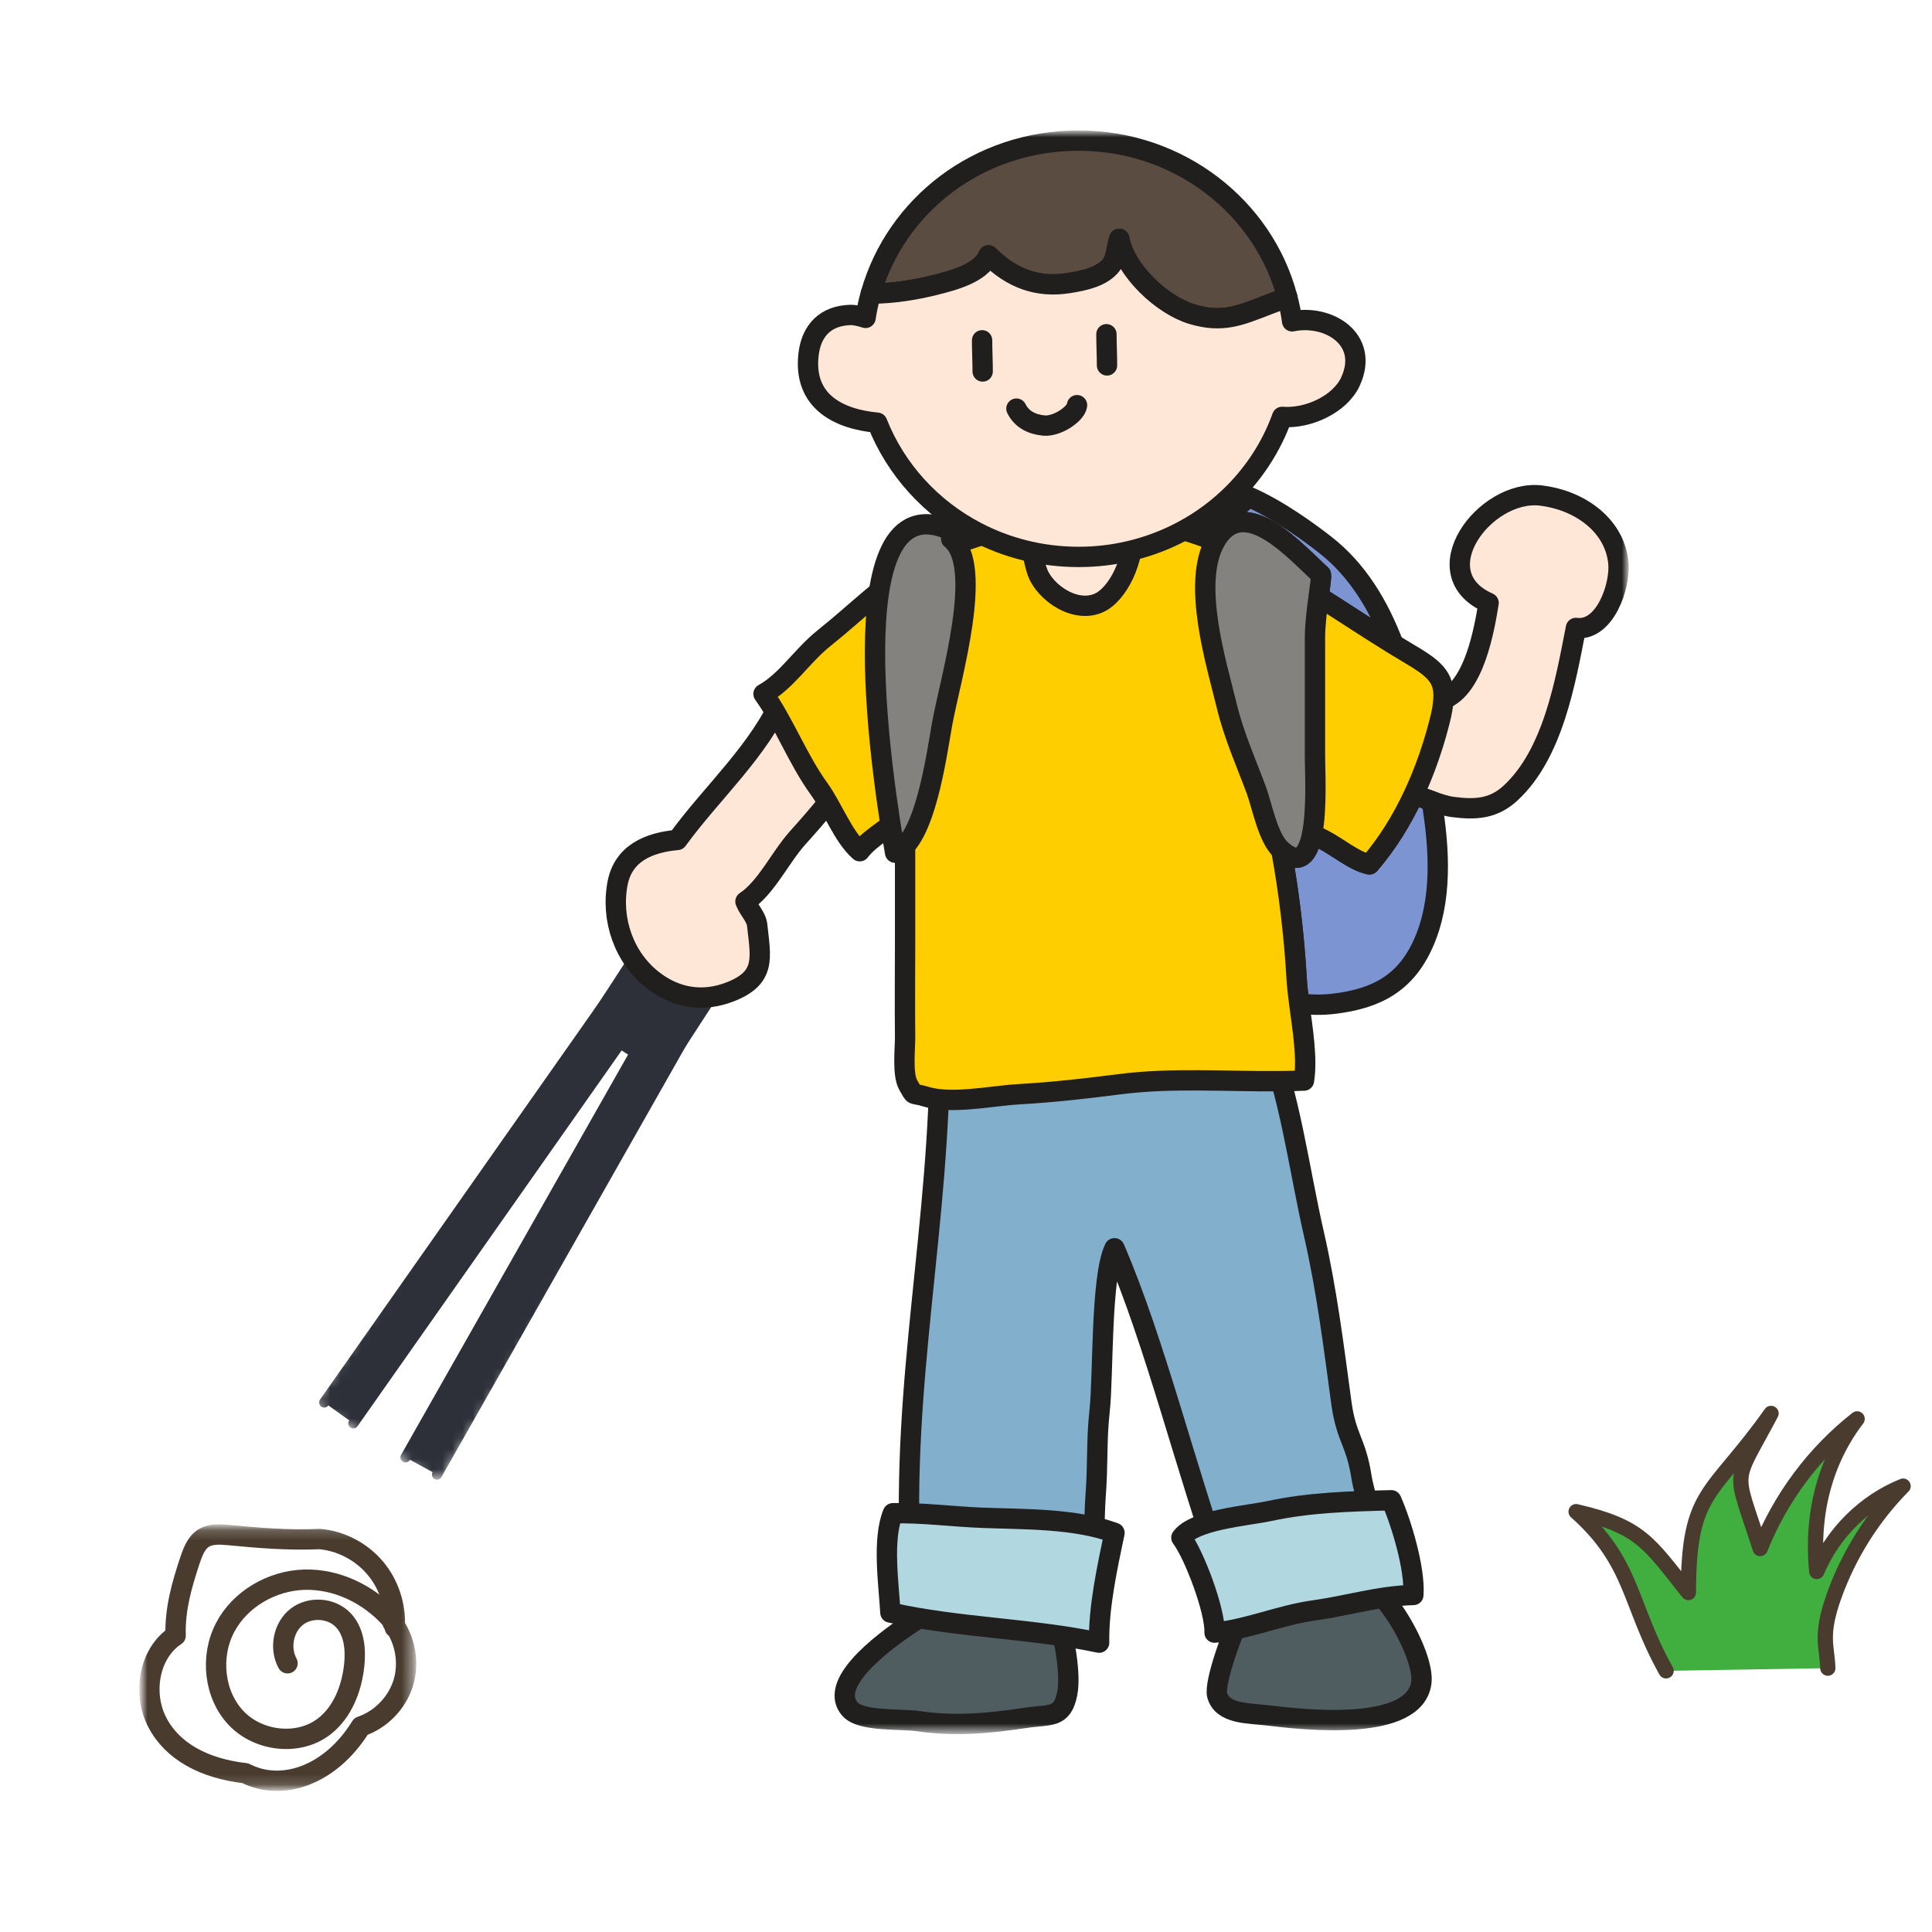 <svg width="190" height="190" viewBox="0 0 190 190" fill="none" xmlns="http://www.w3.org/2000/svg">
<g clip-path="url(#clip0_237_9205)">
<path d="M163.849 164.316C160.175 157.745 160.669 153.712 155 148.661C161.393 150.14 162.142 151.734 166.041 156.619C166.069 146.434 168.306 147.277 174.172 139C170.321 146.276 170.487 144.134 173.103 152.294C175.097 147.291 178.423 142.841 182.637 139.539C179.584 143.525 178.089 148.701 178.669 154.546C180.254 150.76 183.382 147.664 187.158 146.151C184.167 149.177 181.838 152.874 180.39 156.895C178.963 160.875 179.673 161.808 179.755 164.053" fill="#41AF3F"/>
<path d="M163.849 164.316C160.175 157.745 160.669 153.712 155 148.661C161.393 150.14 162.142 151.734 166.041 156.619C166.069 146.434 168.306 147.277 174.172 139C170.321 146.276 170.487 144.134 173.103 152.294C175.097 147.291 178.423 142.841 182.637 139.539C179.584 143.525 178.089 148.701 178.669 154.546C180.254 150.76 183.382 147.664 187.158 146.151C184.167 149.177 181.838 152.874 180.39 156.895C178.963 160.875 179.673 161.808 179.755 164.053" stroke="#493C2F" stroke-width="1.5" stroke-linecap="round" stroke-linejoin="round"/>
<g filter="url(#filter0_d_237_9205)">
<path fill-rule="evenodd" clip-rule="evenodd" d="M85.928 30.021C88.38 21.354 96.48 14.974 106.363 14.974C116.247 14.974 124.545 21.52 126.882 30.369C127.088 31.148 127.253 31.935 127.36 32.747C130.927 32.01 135.014 34.512 133.091 38.68C132.05 40.917 128.921 42.351 126.378 42.144C125.288 45.185 123.471 47.903 121.143 50.098C119.828 51.34 118.339 52.42 116.723 53.297C117.088 53.402 117.452 53.515 117.816 53.636C119.764 52.692 121.548 51.457 123.092 49.999C126.081 51.308 129.144 53.578 130.548 54.672C133.784 57.175 135.873 60.688 137.318 64.499C137.772 64.781 138.218 65.046 138.664 65.311C141.248 66.836 142.388 67.673 142.239 69.918C145.269 68.817 146.268 63 146.681 60.439C140.109 57.539 146.302 49.253 151.801 49.874C155.425 50.289 159.017 52.626 159.438 56.437C159.686 58.716 158.133 63.281 155.268 62.9C155.22 63.149 155.171 63.401 155.121 63.657C154.116 68.839 152.833 75.454 148.836 79.141C147.168 80.682 145.41 80.806 143.123 80.5C142.495 80.417 141.793 80.185 141.083 79.928C140.871 79.853 140.658 79.775 140.444 79.697L140.445 79.697L140.446 79.697C140.659 79.775 140.872 79.853 141.083 79.928C141.884 84.742 142.124 89.739 140.274 93.898C138.532 97.818 135.692 99.334 131.555 99.848C130.234 100.014 129.111 99.972 128.054 99.806C128.094 100.112 128.137 100.422 128.18 100.735C128.495 103.04 128.83 105.487 128.525 107.413C127.773 107.446 127.03 107.463 126.279 107.471H126.275C127.098 110.454 127.704 113.577 128.299 116.643C128.687 118.644 129.071 120.622 129.507 122.519C130.633 127.446 131.3 132.407 131.968 137.372C132.045 137.942 132.121 138.512 132.199 139.082C132.448 140.898 132.813 141.838 133.186 142.798C133.542 143.716 133.906 144.652 134.181 146.391C134.288 147.072 134.494 147.839 134.706 148.626L134.74 148.754C135.525 148.728 136.315 148.707 137.112 148.686C138.086 150.882 139.465 155.414 139.283 157.999C138.265 158.027 137.28 158.132 136.312 158.278C138.415 160.704 140.305 164.741 140.068 166.609C139.44 171.497 128.549 170.279 125.082 169.857C124.762 169.817 124.423 169.788 124.078 169.758C122.328 169.607 120.415 169.442 119.987 167.843C119.727 166.858 120.925 163.314 121.694 161.395C121.043 161.53 120.389 161.638 119.731 161.703C119.814 159.508 117.683 153.948 116.47 152.365C116.92 151.753 117.822 151.309 118.904 150.969C118.06 148.378 117.218 145.62 116.363 142.818C114.348 136.215 112.259 129.372 109.889 123.902V123.911C108.957 125.803 108.794 130.984 108.663 135.158C108.602 137.089 108.548 138.804 108.428 139.878C108.244 141.568 108.218 142.923 108.191 144.359C108.168 145.571 108.144 146.839 108.023 148.412C107.988 148.858 107.969 149.44 107.947 150.086C107.934 150.474 107.92 150.885 107.902 151.304C108.589 151.464 109.254 151.658 109.889 151.893L109.797 152.332C109.113 155.586 108.315 159.384 108.378 162.689C107.201 162.44 106.011 162.234 104.813 162.054C105.237 163.993 105.515 166.284 105.249 167.661C104.855 169.705 104.007 169.787 102.364 169.945C101.976 169.983 101.544 170.024 101.063 170.097C97.463 170.636 94.143 170.942 90.552 170.404C90.106 170.337 89.478 170.313 88.778 170.286C86.963 170.217 84.673 170.13 83.88 169.227C81.453 166.476 88.223 161.894 90.023 160.692C90.24 160.548 90.455 160.411 90.67 160.279C89.724 160.12 88.784 159.94 87.852 159.731C87.821 159.209 87.774 158.634 87.725 158.027C87.507 155.346 87.238 152.043 88.099 149.962C88.614 149.948 89.142 149.951 89.679 149.966C89.636 141.917 90.403 134.438 91.177 126.883L91.177 126.882C91.766 121.141 92.359 115.357 92.605 109.244C92.16 109.194 91.74 109.111 91.353 108.996C90.895 108.854 90.622 108.809 90.443 108.779C90.308 108.757 90.227 108.744 90.16 108.705C90.058 108.645 89.99 108.526 89.819 108.224L89.819 108.223L89.817 108.221C89.761 108.122 89.694 108.003 89.61 107.86C89.146 107.055 89.216 105.38 89.269 104.099C89.285 103.692 89.3 103.325 89.296 103.038C89.275 100.967 89.282 98.899 89.289 96.831C89.293 95.796 89.296 94.76 89.296 93.724V84.326C88.994 84.644 88.667 84.876 88.314 84.999C88.209 84.391 88.052 83.462 87.871 82.296C87.643 82.469 87.409 82.639 87.173 82.81L87.171 82.811L87.169 82.813L87.168 82.813C86.295 83.447 85.411 84.088 84.838 84.858C83.82 83.965 83.048 82.546 82.289 81.155C82.092 80.793 81.896 80.433 81.697 80.084C80.732 81.303 79.685 82.477 78.691 83.588C78.057 84.299 77.471 85.157 76.879 86.024C75.885 87.478 74.875 88.956 73.597 89.804C73.721 90.133 73.92 90.439 74.119 90.745C74.385 91.153 74.649 91.56 74.734 92.018L74.878 92.112L74.767 92.282C74.789 92.477 74.811 92.666 74.833 92.852C75.16 95.655 75.364 97.404 72.117 98.678C71.505 98.919 70.895 99.083 70.29 99.172L67.317 103.747L43.265 146.159L40.165 144.469L62.721 104.696L61.29 103.767L35.036 141.12L32.171 139.068L59.664 99.939L62.561 95.482C61.092 93.339 60.516 90.599 61.029 87.974C61.603 85.074 64.067 84.003 66.901 83.749C68.076 82.133 69.379 80.609 70.681 79.086C72.83 76.573 74.973 74.066 76.522 71.172C76.16 70.555 75.782 69.956 75.376 69.388C76.688 68.667 77.746 67.522 78.832 66.344C79.618 65.492 80.42 64.624 81.345 63.886C82.393 63.05 83.376 62.2 84.35 61.356C85.139 60.673 85.923 59.995 86.731 59.333C87.494 54.412 89.489 51.346 93.78 53.305C93.827 53.476 93.823 53.623 93.819 53.775C93.815 53.888 93.812 54.003 93.829 54.134V54.142C94.012 54.286 94.173 54.456 94.316 54.65C95.149 54.317 96.012 54.023 96.898 53.763C96.713 53.674 96.53 53.582 96.348 53.487C91.881 51.167 88.38 47.339 86.555 42.715C82.708 42.359 79.273 40.594 79.801 36.004C80.074 33.659 81.461 32.167 83.987 32.117C84.301 32.117 84.838 32.217 85.408 32.407C85.531 31.596 85.705 30.8 85.928 30.021ZM38.978 157.14C38.714 155.732 38.095 154.393 37.174 153.307C35.814 151.706 33.823 150.657 31.734 150.473C28.537 150.615 25.621 150.345 22.719 150.076C21.906 150.005 21.022 149.948 20.321 150.374C19.592 150.827 19.256 151.72 18.975 152.542C18.19 154.923 17.475 157.332 17.559 159.968C14.909 161.711 14.279 165.694 15.765 168.514C17.237 171.349 20.349 173.035 24.415 173.503C27.934 175.317 32.743 173.815 35.786 168.897C37.734 168.245 39.333 166.601 39.95 164.617C40.509 162.777 40.2 160.692 39.156 159.077C39.209 159.045 39.258 159.007 39.306 158.964C39.714 158.592 39.743 157.959 39.371 157.551C39.243 157.411 39.112 157.274 38.978 157.14Z" fill="white"/>
<path d="M85.928 30.021L91.696 31.672C91.698 31.666 91.7 31.66 91.701 31.655L85.928 30.021ZM126.882 30.369L121.08 31.901L121.082 31.906L126.882 30.369ZM127.36 32.747L121.412 33.533C121.631 35.186 122.526 36.673 123.885 37.638C125.244 38.604 126.943 38.96 128.575 38.623L127.36 32.747ZM133.091 38.68L138.531 41.21C138.534 41.205 138.536 41.2 138.538 41.195L133.091 38.68ZM126.378 42.144L126.865 36.163C124.161 35.943 121.645 37.565 120.73 40.119L126.378 42.144ZM121.143 50.098L117.027 45.733L117.023 45.736L121.143 50.098ZM116.723 53.297L113.863 48.022C111.722 49.183 110.496 51.522 110.758 53.943C111.02 56.364 112.719 58.386 115.059 59.061L116.723 53.297ZM117.816 53.636L115.92 59.329C117.405 59.824 119.024 59.718 120.433 59.035L117.816 53.636ZM123.092 49.999L125.499 44.503C123.293 43.537 120.723 43.983 118.972 45.637L123.092 49.999ZM130.548 54.672L126.86 59.405C126.866 59.41 126.872 59.414 126.878 59.419L130.548 54.672ZM137.318 64.499L131.708 66.626C132.175 67.859 133.035 68.903 134.155 69.598L137.318 64.499ZM138.664 65.311L135.597 70.469C135.603 70.472 135.609 70.476 135.615 70.479L138.664 65.311ZM142.239 69.918L136.252 69.522C136.118 71.545 137.015 73.499 138.637 74.717C140.258 75.934 142.384 76.25 144.29 75.557L142.239 69.918ZM146.681 60.439L152.605 61.394C153.039 58.7 151.6 56.052 149.104 54.95L146.681 60.439ZM151.801 49.874L152.482 43.913L152.474 43.913L151.801 49.874ZM159.438 56.437L165.403 55.789L165.402 55.778L159.438 56.437ZM155.268 62.9L156.06 56.953C152.915 56.534 149.989 58.636 149.38 61.749L155.268 62.9ZM148.836 79.141L144.768 74.731L144.764 74.734L148.836 79.141ZM143.123 80.5L143.92 74.553L143.908 74.552L143.123 80.5ZM141.083 79.928L143.124 74.286C143.11 74.281 143.096 74.276 143.082 74.271L141.083 79.928ZM140.444 79.697L142.511 74.064C139.491 72.956 136.134 74.427 134.902 77.398C133.67 80.369 135 83.784 137.918 85.139L140.444 79.697ZM140.445 79.697L137.918 85.139C138.08 85.214 138.244 85.282 138.412 85.342L140.445 79.697ZM140.446 79.697L142.512 74.064C142.501 74.06 142.489 74.056 142.478 74.052L140.446 79.697ZM140.274 93.898L134.792 91.461L134.791 91.461L140.274 93.898ZM131.555 99.848L130.815 93.894L130.808 93.894L131.555 99.848ZM128.054 99.806L128.983 93.879C127.114 93.586 125.217 94.191 123.863 95.513C122.509 96.835 121.858 98.717 122.106 100.593L128.054 99.806ZM128.525 107.413L128.789 113.407C131.638 113.282 134.004 111.169 134.451 108.352L128.525 107.413ZM126.275 107.471L126.209 101.471C124.348 101.492 122.601 102.375 121.481 103.863C120.361 105.35 119.995 107.273 120.491 109.068L126.275 107.471ZM128.299 116.643L122.409 117.786C122.419 117.839 122.43 117.892 122.442 117.944L128.299 116.643ZM128.299 116.643L134.191 115.51C134.18 115.453 134.169 115.397 134.156 115.341L128.299 116.643ZM128.299 116.643L134.239 115.795C134.225 115.7 134.209 115.605 134.191 115.51L128.299 116.643ZM128.299 116.643L122.359 117.492C122.374 117.591 122.39 117.688 122.409 117.786L128.299 116.643ZM129.507 122.519L135.356 121.182L135.355 121.174L129.507 122.519ZM132.199 139.082L126.253 139.889L126.254 139.897L132.199 139.082ZM134.706 148.626L140.624 147.639C140.592 147.447 140.551 147.256 140.5 147.068L134.706 148.626ZM134.706 148.626L128.787 149.612C128.819 149.804 128.861 149.995 128.911 150.183L134.706 148.626ZM134.74 148.754L128.946 150.311C129.67 153.004 132.153 154.844 134.94 154.751L134.74 148.754ZM137.112 148.686L142.596 146.252C141.611 144.032 139.383 142.624 136.955 142.688L137.112 148.686ZM139.283 157.999L139.444 163.997C142.531 163.915 145.052 161.501 145.268 158.42L139.283 157.999ZM136.312 158.278L135.417 152.345C133.254 152.671 131.44 154.148 130.683 156.2C129.925 158.253 130.345 160.554 131.778 162.207L136.312 158.278ZM140.068 166.609L146.019 167.373L146.02 167.364L140.068 166.609ZM125.082 169.857L124.344 175.811L124.356 175.813L125.082 169.857ZM119.987 167.843L114.186 169.377C114.188 169.382 114.189 169.388 114.191 169.394L119.987 167.843ZM121.694 161.395L127.263 163.626C128.086 161.574 127.712 159.235 126.292 157.541C124.872 155.846 122.636 155.07 120.471 155.521L121.694 161.395ZM119.731 161.703L113.735 161.478C113.67 163.21 114.357 164.885 115.619 166.073C116.881 167.26 118.595 167.844 120.32 167.674L119.731 161.703ZM116.47 152.365L111.637 148.809C110.054 150.96 110.084 153.898 111.709 156.016L116.47 152.365ZM118.904 150.969L120.7 156.694C122.229 156.215 123.503 155.143 124.238 153.718C124.972 152.294 125.106 150.634 124.609 149.11L118.904 150.969ZM116.363 142.818L110.616 144.543C110.619 144.552 110.622 144.561 110.625 144.57L116.363 142.818ZM116.363 142.818L122.11 141.094C122.107 141.085 122.105 141.076 122.102 141.067L116.363 142.818ZM109.889 123.902L115.394 121.517C114.264 118.907 111.456 117.45 108.671 118.027C105.886 118.605 103.889 121.058 103.889 123.902H109.889ZM109.889 123.911L115.272 126.561C115.678 125.736 115.889 124.829 115.889 123.911H109.889ZM108.428 139.878L102.465 139.211C102.464 139.217 102.463 139.224 102.463 139.23L108.428 139.878ZM108.191 144.359L102.192 144.245C102.191 144.283 102.191 144.321 102.191 144.359H108.191ZM108.191 144.359L114.19 144.473C114.191 144.435 114.191 144.397 114.191 144.359H108.191ZM108.023 148.412L114.005 148.877V148.872L108.023 148.412ZM107.902 151.304L101.908 151.042C101.782 153.926 103.728 156.492 106.54 157.147L107.902 151.304ZM109.889 151.893L115.761 153.126C116.372 150.216 114.76 147.298 111.972 146.266L109.889 151.893ZM109.797 152.332L103.925 151.099C103.908 151.181 103.892 151.263 103.878 151.346L109.797 152.332ZM109.797 152.332L115.668 153.566C115.686 153.484 115.701 153.401 115.715 153.319L109.797 152.332ZM108.378 162.689L107.136 168.559C108.926 168.938 110.79 168.48 112.2 167.314C113.611 166.149 114.412 164.404 114.377 162.575L108.378 162.689ZM104.813 162.054L105.701 156.12C103.75 155.828 101.779 156.514 100.431 157.956C99.083 159.397 98.53 161.409 98.951 163.336L104.813 162.054ZM105.249 167.661L99.358 166.523L99.357 166.525L105.249 167.661ZM102.365 169.945V175.945C102.557 175.945 102.749 175.936 102.94 175.918L102.365 169.945ZM102.365 169.945L102.364 163.945C102.172 163.945 101.98 163.954 101.789 163.973L102.365 169.945ZM101.063 170.097L101.95 176.031L101.96 176.03L101.063 170.097ZM83.88 169.227L88.39 165.269C88.386 165.265 88.383 165.261 88.379 165.257L83.88 169.227ZM90.023 160.692L86.702 155.695L86.692 155.702L90.023 160.692ZM90.67 160.279L93.805 165.395C95.938 164.088 97.036 161.594 96.56 159.138C96.085 156.682 94.135 154.779 91.668 154.363L90.67 160.279ZM87.852 159.731L81.862 160.081C82.018 162.756 83.929 165.003 86.543 165.587L87.852 159.731ZM87.725 158.027L93.705 157.54C93.698 157.454 93.689 157.369 93.679 157.283L87.725 158.027ZM87.725 158.027H81.725C81.725 158.276 81.74 158.524 81.771 158.771L87.725 158.027ZM87.725 158.027H93.725C93.725 157.864 93.718 157.702 93.705 157.54L87.725 158.027ZM88.099 149.962L87.938 143.964C85.571 144.028 83.462 145.478 82.556 147.666L88.099 149.962ZM89.679 149.966L89.514 155.964C91.138 156.008 92.712 155.392 93.874 154.255C95.036 153.119 95.687 151.56 95.679 149.934L89.679 149.966ZM91.177 126.883L85.294 125.707C85.257 125.893 85.228 126.082 85.209 126.271L91.177 126.883ZM91.177 126.883L97.061 128.06C97.101 127.859 97.131 127.656 97.15 127.452L91.177 126.883ZM91.177 126.883L97.15 127.452C97.168 127.262 97.177 127.073 97.177 126.883H91.177ZM91.177 126.882L85.209 126.27C85.188 126.473 85.177 126.678 85.177 126.882H91.177ZM92.605 109.244L98.6 109.485C98.727 106.34 96.4 103.631 93.272 103.281L92.605 109.244ZM91.353 108.996L89.582 114.729C89.6 114.734 89.617 114.739 89.634 114.744L91.353 108.996ZM89.819 108.224L84.584 111.156C84.59 111.166 84.595 111.176 84.601 111.185L89.819 108.224ZM89.819 108.223L95.054 105.292C95.047 105.28 95.041 105.269 95.034 105.257L89.819 108.223ZM89.817 108.221L84.599 111.182L84.602 111.187L89.817 108.221ZM89.61 107.86L84.411 110.856C84.418 110.867 84.424 110.877 84.43 110.888L89.61 107.86ZM89.297 103.038L83.297 103.102C83.297 103.108 83.297 103.115 83.297 103.121L89.297 103.038ZM89.297 84.326H95.297C95.297 81.873 93.803 79.666 91.525 78.755C89.247 77.844 86.644 78.412 84.952 80.189L89.297 84.326ZM88.314 84.999L82.401 86.017C82.7 87.755 83.749 89.273 85.268 90.168C86.787 91.064 88.623 91.245 90.288 90.665L88.314 84.999ZM87.871 82.296L93.8 81.375C93.476 79.289 92.079 77.526 90.121 76.734C88.164 75.942 85.935 76.238 84.251 77.512L87.871 82.296ZM87.174 82.81L83.649 77.954L83.648 77.955L87.174 82.81ZM87.172 82.811L90.679 87.679C90.685 87.675 90.691 87.67 90.697 87.666L87.172 82.811ZM87.169 82.813L90.657 87.695C90.663 87.69 90.67 87.686 90.677 87.681L87.169 82.813ZM87.169 82.813L83.682 77.93C83.644 77.957 83.606 77.985 83.569 78.013L87.169 82.813ZM87.168 82.814L90.692 87.67C90.718 87.651 90.743 87.632 90.768 87.614L87.168 82.814ZM84.838 84.858L80.879 89.367C82.138 90.472 83.801 91.001 85.467 90.825C87.133 90.65 88.65 89.785 89.65 88.442L84.838 84.858ZM81.697 80.084L86.906 77.106C85.917 75.377 84.134 74.251 82.147 74.101C80.16 73.951 78.229 74.798 76.992 76.36L81.697 80.084ZM78.692 83.588L74.221 79.586C74.218 79.589 74.214 79.593 74.211 79.597L78.692 83.588ZM73.597 89.804L70.279 84.805C67.948 86.352 66.996 89.304 67.983 91.922L73.597 89.804ZM74.734 92.018L68.834 93.107C69.132 94.727 70.084 96.152 71.465 97.049L74.734 92.018ZM74.878 92.112L79.909 95.381C81.715 92.603 80.926 88.887 78.147 87.081L74.878 92.112ZM74.767 92.282L69.737 89.013C68.98 90.177 68.651 91.567 68.805 92.947L74.767 92.282ZM72.117 98.678L69.926 93.092L69.919 93.095L72.117 98.678ZM70.29 99.172L69.417 93.236C67.712 93.487 66.198 94.458 65.259 95.903L70.29 99.172ZM67.317 103.747L62.286 100.478C62.22 100.579 62.157 100.682 62.098 100.787L67.317 103.747ZM43.265 146.159L40.393 151.427C43.268 152.994 46.869 151.967 48.484 149.119L43.265 146.159ZM40.165 144.469L34.946 141.509C34.152 142.909 33.954 144.568 34.395 146.116C34.837 147.663 35.881 148.968 37.294 149.738L40.165 144.469ZM62.721 104.696L67.94 107.656C69.505 104.896 68.651 101.394 65.99 99.665L62.721 104.696ZM61.29 103.767L64.56 98.736C61.852 96.976 58.238 97.675 56.382 100.316L61.29 103.767ZM35.036 141.12L31.542 145.998C32.844 146.93 34.463 147.303 36.041 147.035C37.619 146.767 39.025 145.88 39.945 144.57L35.036 141.12ZM32.171 139.068L27.261 135.618C25.368 138.312 26 142.028 28.677 143.945L32.171 139.068ZM59.664 99.939L64.574 103.388C64.615 103.329 64.656 103.269 64.696 103.208L59.664 99.939ZM62.561 95.482L67.592 98.751C68.913 96.718 68.881 94.091 67.511 92.091L62.561 95.482ZM61.029 87.974L55.143 86.808C55.142 86.813 55.141 86.818 55.14 86.823L61.029 87.974ZM66.901 83.749L67.437 89.725C69.161 89.57 70.734 88.678 71.752 87.279L66.901 83.749ZM70.681 79.086L75.242 82.985C75.325 82.888 75.404 82.788 75.481 82.686L70.681 79.086ZM70.681 79.086L66.121 75.187C66.038 75.284 65.958 75.384 65.881 75.486L70.681 79.086ZM76.522 71.172L81.812 74.004C82.798 72.162 82.755 69.939 81.698 68.137L76.522 71.172ZM75.376 69.388L72.487 64.13C70.983 64.956 69.905 66.385 69.525 68.058C69.145 69.731 69.499 71.486 70.497 72.881L75.376 69.388ZM78.832 66.344L83.242 70.413C83.455 70.182 83.65 69.934 83.825 69.672L78.832 66.344ZM78.832 66.344L74.423 62.275C74.21 62.506 74.015 62.754 73.84 63.016L78.832 66.344ZM81.345 63.886L85.084 68.579L85.089 68.575L81.345 63.886ZM84.35 61.356L88.276 65.894C88.385 65.799 88.491 65.701 88.593 65.599L84.35 61.356ZM84.35 61.356L81.022 56.364C80.693 56.583 80.387 56.834 80.108 57.114L84.35 61.356ZM84.35 61.356L87.679 66.349C87.887 66.21 88.087 66.058 88.276 65.894L84.35 61.356ZM86.731 59.333L90.533 63.975C91.677 63.038 92.434 61.713 92.66 60.252L86.731 59.333ZM93.78 53.305L99.563 51.704C99.09 49.995 97.885 48.583 96.272 47.847L93.78 53.305ZM93.83 54.134H99.83C99.83 53.866 99.812 53.598 99.776 53.333L93.83 54.134ZM93.83 54.142H87.83C87.83 55.978 88.671 57.714 90.112 58.852L93.83 54.142ZM94.316 54.65L89.486 58.208C91.105 60.406 94.004 61.234 96.54 60.223L94.316 54.65ZM96.898 53.763L98.583 59.522C100.965 58.825 102.672 56.734 102.878 54.26C103.083 51.787 101.745 49.443 99.511 48.362L96.898 53.763ZM96.348 53.487L99.115 48.164L99.114 48.163L96.348 53.487ZM86.555 42.715L92.136 40.513C91.306 38.408 89.362 36.95 87.109 36.741L86.555 42.715ZM79.801 36.004L73.841 35.311L73.841 35.318L79.801 36.004ZM83.987 32.117V26.117C83.948 26.117 83.909 26.118 83.87 26.119L83.987 32.117ZM85.408 32.407L83.504 38.098C85.183 38.659 87.024 38.451 88.535 37.528C90.046 36.605 91.072 35.062 91.339 33.312L85.408 32.407ZM38.978 157.14L33.081 158.246C33.303 159.431 33.878 160.522 34.73 161.376L38.978 157.14ZM31.734 150.473L32.261 144.496C31.997 144.473 31.733 144.467 31.468 144.479L31.734 150.473ZM22.719 150.076L23.273 144.102C23.262 144.101 23.251 144.1 23.24 144.099L22.719 150.076ZM20.321 150.374L17.21 145.243C17.191 145.255 17.171 145.267 17.152 145.279L20.321 150.374ZM18.976 152.542L13.297 150.605C13.29 150.624 13.284 150.644 13.277 150.663L18.976 152.542ZM17.559 159.968L20.857 164.981C22.601 163.834 23.623 161.863 23.556 159.777L17.559 159.968ZM15.765 168.514L21.09 165.749C21.084 165.738 21.078 165.728 21.073 165.717L15.765 168.514ZM24.415 173.503L27.165 168.17C26.52 167.838 25.821 167.625 25.101 167.542L24.415 173.503ZM35.786 168.897L33.882 163.207C32.553 163.652 31.421 164.548 30.683 165.74L35.786 168.897ZM39.95 164.617L45.679 166.398C45.683 166.386 45.687 166.374 45.691 166.361L39.95 164.617ZM39.156 159.077L36.005 153.971C34.633 154.818 33.659 156.182 33.304 157.755C32.948 159.328 33.241 160.977 34.116 162.332L39.156 159.077ZM106.363 8.974C93.83 8.974 83.347 17.104 80.154 28.388L91.701 31.655C93.413 25.604 99.13 20.974 106.363 20.974V8.974ZM132.683 28.837C129.636 17.3 118.914 8.974 106.363 8.974V20.974C113.579 20.974 119.453 25.739 121.08 31.901L132.683 28.837ZM133.309 31.961C133.162 30.854 132.941 29.814 132.681 28.832L121.082 31.906C121.234 32.483 121.344 33.016 121.412 33.533L133.309 31.961ZM138.538 41.195C139.464 39.19 139.856 36.942 139.383 34.669C138.911 32.402 137.679 30.598 136.195 29.323C133.376 26.901 129.503 26.177 126.146 26.872L128.575 38.623C128.603 38.617 128.655 38.617 128.69 38.625C128.735 38.636 128.6 38.619 128.374 38.425C128.117 38.204 127.769 37.762 127.634 37.113C127.498 36.459 127.68 36.086 127.643 36.166L138.538 41.195ZM125.891 48.124C128.387 48.327 130.892 47.735 132.971 46.7C135.016 45.682 137.273 43.916 138.531 41.21L127.65 36.15C127.77 35.892 127.886 35.79 127.875 35.8C127.865 35.81 127.786 35.877 127.625 35.957C127.466 36.036 127.288 36.097 127.119 36.133C126.947 36.169 126.857 36.163 126.865 36.163L125.891 48.124ZM125.26 54.463C128.249 51.644 130.605 48.133 132.026 44.168L120.73 40.119C119.971 42.236 118.694 44.161 117.027 45.733L125.26 54.463ZM119.583 58.571C121.656 57.447 123.568 56.061 125.263 54.46L117.023 45.736C116.088 46.62 115.023 47.393 113.863 48.022L119.583 58.571ZM119.711 47.944C119.274 47.798 118.833 47.661 118.387 47.532L115.059 59.061C115.343 59.143 115.63 59.233 115.92 59.329L119.711 47.944ZM118.972 45.637C117.873 46.675 116.596 47.56 115.198 48.237L120.433 59.035C122.932 57.824 125.222 56.24 127.212 54.361L118.972 45.637ZM134.235 49.939C132.785 48.809 129.222 46.134 125.499 44.503L120.684 55.495C122.939 56.482 125.503 58.348 126.86 59.405L134.235 49.939ZM142.928 62.373C141.256 57.96 138.637 53.342 134.217 49.925L126.878 59.419C128.932 61.007 130.491 63.416 131.708 66.626L142.928 62.373ZM141.731 60.154C141.278 59.885 140.88 59.648 140.481 59.401L134.155 69.598C134.665 69.914 135.158 70.207 135.597 70.469L141.731 60.154ZM148.226 70.315C148.387 67.888 147.801 65.483 146.012 63.417C144.667 61.864 142.831 60.803 141.713 60.144L135.615 70.479C136.253 70.855 136.631 71.091 136.89 71.272C137.146 71.451 137.092 71.447 136.941 71.273C136.855 71.174 136.743 71.027 136.632 70.831C136.52 70.632 136.429 70.418 136.363 70.201C136.231 69.764 136.255 69.485 136.252 69.522L148.226 70.315ZM140.758 59.484C140.55 60.773 140.265 62.375 139.789 63.715C139.553 64.378 139.354 64.729 139.263 64.856C139.169 64.989 139.427 64.557 140.188 64.28L144.29 75.557C146.567 74.729 148.086 73.156 149.044 71.809C150.006 70.455 150.65 68.986 151.095 67.737C151.978 65.253 152.4 62.666 152.605 61.394L140.758 59.484ZM152.474 43.913C146.747 43.265 141.82 46.998 139.569 50.749C138.355 52.773 137.388 55.634 138.075 58.763C138.822 62.17 141.234 64.594 144.259 65.929L149.104 54.95C148.921 54.869 149.047 54.888 149.265 55.132C149.501 55.396 149.703 55.77 149.796 56.192C149.967 56.971 149.659 57.256 149.859 56.924C150.029 56.639 150.375 56.276 150.795 56.029C151.223 55.778 151.347 55.861 151.127 55.837L152.474 43.913ZM165.402 55.778C164.551 48.082 157.613 44.5 152.482 43.913L151.119 55.836C151.954 55.931 152.669 56.247 153.094 56.584C153.46 56.874 153.468 57.039 153.474 57.096L165.402 55.778ZM154.477 68.848C159.823 69.559 162.796 65.455 163.846 63.429C165.022 61.164 165.673 58.274 165.403 55.789L153.473 57.086C153.449 56.864 153.486 56.921 153.421 57.232C153.364 57.508 153.272 57.755 153.195 57.903C153.098 58.089 153.158 57.877 153.554 57.578C153.776 57.411 154.122 57.206 154.59 57.068C155.074 56.926 155.581 56.889 156.06 56.953L154.477 68.848ZM161.011 64.8C161.061 64.543 161.109 64.295 161.157 64.052L149.38 61.749C149.33 62.002 149.28 62.26 149.231 62.515L161.011 64.8ZM152.905 83.551C155.947 80.745 157.681 77.105 158.777 73.903C159.88 70.683 160.522 67.326 161.011 64.8L149.231 62.515C148.716 65.171 148.214 67.711 147.424 70.016C146.629 72.339 145.723 73.85 144.768 74.731L152.905 83.551ZM142.325 86.447C145.305 86.846 149.296 86.885 152.908 83.548L144.764 74.734C144.71 74.784 144.729 74.756 144.819 74.71C144.913 74.662 145 74.637 145.044 74.628C145.075 74.622 145.021 74.637 144.832 74.634C144.636 74.631 144.35 74.611 143.92 74.553L142.325 86.447ZM139.042 85.57C139.736 85.822 140.992 86.271 142.337 86.448L143.908 74.552C144.005 74.564 143.992 74.571 143.822 74.522C143.658 74.474 143.441 74.401 143.124 74.286L139.042 85.57ZM138.378 85.329C138.585 85.406 138.832 85.496 139.084 85.585L143.082 74.271C142.91 74.21 142.73 74.144 142.511 74.064L138.378 85.329ZM142.478 74.052L142.477 74.051L138.412 85.342L138.413 85.342L142.478 74.052ZM143.082 74.271C142.91 74.21 142.731 74.144 142.512 74.064L138.379 85.33C138.586 85.406 138.833 85.496 139.084 85.585L143.082 74.271ZM145.757 96.336C148.358 90.485 147.842 83.992 147.002 78.944L135.165 80.913C135.926 85.492 135.889 88.993 134.792 91.461L145.757 96.336ZM132.294 105.802C134.872 105.482 137.593 104.789 140.068 103.19C142.63 101.536 144.483 99.201 145.757 96.336L134.791 91.461C134.323 92.515 133.885 92.898 133.557 93.11C133.142 93.378 132.374 93.7 130.815 93.894L132.294 105.802ZM127.124 105.734C128.716 105.983 130.403 106.039 132.302 105.801L130.808 93.894C130.064 93.988 129.506 93.961 128.983 93.879L127.124 105.734ZM134.124 99.921C134.081 99.606 134.041 99.31 134.002 99.02L122.106 100.593C122.148 100.915 122.193 101.238 122.235 101.549L134.124 99.921ZM134.451 108.352C134.924 105.363 134.4 101.933 134.124 99.921L122.235 101.549C122.591 104.147 122.735 105.61 122.599 106.474L134.451 108.352ZM126.344 113.471C127.139 113.462 127.952 113.444 128.789 113.407L128.26 101.419C127.594 101.448 126.92 101.464 126.213 101.471L126.344 113.471ZM126.34 113.471H126.344L126.213 101.471H126.209L126.34 113.471ZM134.189 115.5C133.602 112.476 132.954 109.12 132.058 105.874L120.491 109.068C121.242 111.787 121.806 114.678 122.409 117.786L134.189 115.5ZM135.355 121.174C134.946 119.395 134.581 117.521 134.189 115.5L122.409 117.786C122.793 119.767 123.196 121.848 123.66 123.863L135.355 121.174ZM137.915 136.572C137.253 131.651 136.553 126.42 135.356 121.182L123.658 123.855C124.713 128.473 125.348 133.164 126.022 138.172L137.915 136.572ZM138.144 138.275C138.068 137.709 137.991 137.143 137.915 136.572L126.022 138.172C126.098 138.741 126.175 139.315 126.253 139.889L138.144 138.275ZM138.778 140.625C138.589 140.136 138.494 139.886 138.408 139.588C138.327 139.31 138.231 138.91 138.143 138.268L126.254 139.897C126.595 142.382 127.146 143.821 127.593 144.97L138.778 140.625ZM140.107 145.455C139.735 143.1 139.199 141.707 138.778 140.625L127.593 144.97C127.774 145.437 127.873 145.698 127.967 146.01C128.055 146.304 128.156 146.708 128.254 147.327L140.107 145.455ZM140.5 147.068C140.266 146.196 140.155 145.758 140.107 145.454L128.254 147.327C128.421 148.386 128.722 149.482 128.911 150.183L140.5 147.068ZM140.535 147.197L140.5 147.068L128.911 150.183L128.946 150.311L140.535 147.197ZM136.955 142.688C136.16 142.709 135.349 142.73 134.54 142.757L134.94 154.751C135.7 154.725 136.47 154.705 137.269 154.684L136.955 142.688ZM145.268 158.42C145.43 156.126 144.922 153.575 144.443 151.706C143.929 149.703 143.238 147.699 142.596 146.252L131.627 151.119C131.96 151.868 132.445 153.228 132.819 154.687C133.002 155.4 133.138 156.061 133.219 156.621C133.259 156.898 133.282 157.125 133.292 157.301C133.298 157.388 133.299 157.456 133.299 157.505C133.3 157.53 133.299 157.548 133.299 157.561C133.298 157.573 133.298 157.579 133.298 157.579L145.268 158.42ZM137.206 164.211C138.002 164.091 138.733 164.016 139.444 163.997L139.123 152.002C137.797 152.037 136.559 152.172 135.417 152.345L137.206 164.211ZM146.02 167.364C146.218 165.8 145.941 164.342 145.683 163.349C145.398 162.255 144.984 161.166 144.525 160.161C143.622 158.182 142.33 156.061 140.845 154.348L131.778 162.207C132.396 162.921 133.101 164.032 133.609 165.144C133.856 165.685 134.001 166.107 134.07 166.371C134.165 166.736 134.035 166.484 134.115 165.854L146.02 167.364ZM124.356 175.813C126.076 176.022 130.208 176.512 134.109 176.206C136.016 176.056 138.419 175.683 140.576 174.632C142.889 173.506 145.522 171.239 146.019 167.373L134.116 165.845C134.299 164.422 135.336 163.837 135.322 163.844C135.152 163.926 134.498 164.139 133.17 164.243C130.602 164.444 127.555 164.114 125.807 163.901L124.356 175.813ZM123.562 175.736C123.93 175.768 124.155 175.788 124.344 175.811L125.819 163.902C125.369 163.847 124.916 163.808 124.594 163.78L123.562 175.736ZM114.191 169.394C115.099 172.789 117.711 174.368 119.573 175.013C121.167 175.565 122.888 175.678 123.562 175.736L124.594 163.78C124.126 163.74 123.847 163.714 123.609 163.68C123.372 163.646 123.372 163.63 123.501 163.674C123.632 163.72 124.089 163.894 124.597 164.357C125.166 164.874 125.588 165.561 125.783 166.293L114.191 169.394ZM116.124 159.163C115.682 160.266 115.121 161.82 114.693 163.295C114.481 164.024 114.266 164.852 114.126 165.655C114.042 166.131 113.75 167.725 114.186 169.377L125.788 166.31C125.983 167.047 125.95 167.586 125.947 167.649C125.941 167.787 125.928 167.825 125.946 167.725C125.981 167.527 126.065 167.164 126.216 166.644C126.513 165.62 126.936 164.443 127.263 163.626L116.124 159.163ZM120.32 167.674C121.239 167.584 122.109 167.437 122.916 167.269L120.471 155.521C119.977 155.623 119.54 155.693 119.142 155.732L120.32 167.674ZM111.709 156.016C111.617 155.897 111.761 156.077 112.082 156.754C112.359 157.339 112.664 158.072 112.945 158.846C113.226 159.625 113.452 160.36 113.596 160.953C113.768 161.665 113.724 161.775 113.735 161.478L125.727 161.929C125.779 160.534 125.5 159.126 125.258 158.128C124.988 157.011 124.621 155.846 124.228 154.762C123.534 152.844 122.443 150.295 121.231 148.714L111.709 156.016ZM117.109 145.244C115.906 145.621 113.319 146.523 111.637 148.809L121.303 155.921C121.056 156.255 120.816 156.476 120.657 156.605C120.497 156.734 120.382 156.8 120.347 156.819C120.296 156.847 120.387 156.792 120.7 156.694L117.109 145.244ZM110.625 144.57C111.476 147.36 112.335 150.173 113.2 152.828L124.609 149.11C123.785 146.582 122.96 143.88 122.102 141.067L110.625 144.57ZM104.384 126.288C106.592 131.384 108.581 137.872 110.625 144.57L122.102 141.067C120.115 134.559 117.927 127.361 115.394 121.517L104.384 126.288ZM115.889 123.911V123.902H103.889V123.911H115.889ZM114.66 135.347C114.727 133.223 114.797 131.05 114.954 129.185C115.033 128.256 115.125 127.508 115.226 126.951C115.345 126.297 115.413 126.275 115.272 126.561L104.506 121.261C103.9 122.492 103.597 123.828 103.419 124.807C103.224 125.885 103.092 127.048 102.997 128.173C102.808 130.415 102.73 132.919 102.666 134.969L114.66 135.347ZM114.39 140.544C114.544 139.171 114.603 137.155 114.66 135.347L102.666 134.969C102.601 137.023 102.551 138.437 102.465 139.211L114.39 140.544ZM114.19 144.473C114.217 143.035 114.241 141.921 114.392 140.526L102.463 139.23C102.247 141.215 102.219 142.812 102.192 144.245L114.19 144.473ZM114.005 148.872C114.141 147.109 114.167 145.687 114.19 144.473L102.192 144.246C102.169 145.455 102.147 146.569 102.041 147.953L114.005 148.872ZM113.944 150.288C113.967 149.592 113.983 149.161 114.005 148.877L102.041 147.948C101.994 148.555 101.971 149.289 101.951 149.885L113.944 150.288ZM113.896 151.566C113.916 151.112 113.931 150.671 113.944 150.288L101.951 149.885C101.937 150.277 101.925 150.658 101.908 151.042L113.896 151.566ZM111.972 146.266C111.066 145.93 110.155 145.668 109.264 145.461L106.54 157.147C107.022 157.26 107.442 157.385 107.806 157.519L111.972 146.266ZM115.669 153.565L115.761 153.126L104.017 150.66L103.925 151.099L115.669 153.565ZM114.377 162.575C114.329 160.083 114.949 156.99 115.668 153.566L103.925 151.099C103.277 154.183 102.301 158.686 102.379 162.804L114.377 162.575ZM103.924 167.988C105.033 168.154 106.101 168.34 107.136 168.559L109.62 156.819C108.301 156.54 106.99 156.313 105.701 156.12L103.924 167.988ZM111.14 168.799C111.432 167.288 111.372 165.713 111.265 164.528C111.149 163.245 110.929 161.936 110.674 160.772L98.951 163.336C99.121 164.111 99.251 164.917 99.314 165.608C99.345 165.951 99.355 166.22 99.353 166.412C99.351 166.621 99.335 166.641 99.358 166.523L111.14 168.799ZM102.94 175.918C103.252 175.887 105.547 175.808 107.487 174.578C110.019 172.973 110.821 170.454 111.14 168.797L99.357 166.525C99.324 166.697 99.35 166.44 99.582 166.009C99.863 165.489 100.348 164.895 101.062 164.443C101.698 164.04 102.226 163.935 102.302 163.92C102.329 163.915 102.282 163.925 101.789 163.973L102.94 175.918ZM101.96 176.03C102.261 175.984 102.543 175.956 102.94 175.918L101.789 163.973C101.409 164.009 100.827 164.064 100.165 164.165L101.96 176.03ZM89.662 176.337C94.145 177.01 98.17 176.597 101.95 176.031L100.175 164.163C96.756 164.675 94.141 164.875 91.442 164.47L89.662 176.337ZM88.551 176.282C88.916 176.296 89.182 176.306 89.408 176.32C89.648 176.334 89.706 176.344 89.662 176.337L91.442 164.47C90.588 164.342 89.562 164.312 89.006 164.291L88.551 176.282ZM79.371 173.185C80.45 174.415 81.726 175.039 82.572 175.365C83.46 175.706 84.324 175.887 85.001 175.995C86.323 176.205 87.726 176.251 88.551 176.282L89.006 164.291C88.54 164.273 88.14 164.257 87.756 164.232C87.371 164.206 87.09 164.176 86.891 164.144C86.669 164.109 86.699 164.095 86.877 164.163C86.978 164.202 87.177 164.287 87.429 164.444C87.681 164.602 88.034 164.864 88.39 165.269L79.371 173.185ZM86.692 155.702C85.812 156.29 83.188 158.039 81.091 160.169C80.089 161.187 78.728 162.759 77.963 164.746C77.074 167.057 76.906 170.391 79.381 173.197L88.379 165.257C88.857 165.799 89.237 166.569 89.336 167.454C89.426 168.259 89.248 168.834 89.162 169.057C89.04 169.374 89.029 169.21 89.642 168.588C90.773 167.439 92.435 166.297 93.354 165.683L86.692 155.702ZM87.534 155.164C87.255 155.335 86.977 155.513 86.702 155.695L93.344 165.69C93.503 165.584 93.656 165.486 93.805 165.395L87.534 155.164ZM86.543 165.587C87.594 165.822 88.639 166.021 89.671 166.196L91.668 154.363C90.809 154.218 89.974 154.057 89.16 153.876L86.543 165.587ZM81.745 158.514C81.796 159.138 81.836 159.641 81.862 160.081L93.841 159.381C93.806 158.778 93.753 158.13 93.705 157.54L81.745 158.514ZM82.556 147.666C81.677 149.79 81.523 152.069 81.507 153.714C81.491 155.453 81.64 157.223 81.745 158.514L93.705 157.54C93.592 156.15 93.497 154.928 93.507 153.825C93.518 152.627 93.661 152.215 93.643 152.258L82.556 147.666ZM89.844 143.968C89.224 143.951 88.584 143.947 87.938 143.964L88.261 155.96C88.644 155.949 89.061 155.951 89.514 155.964L89.844 143.968ZM85.209 126.271C84.438 133.788 83.635 141.577 83.679 149.997L95.679 149.934C95.638 142.256 96.368 135.088 97.146 127.495L85.209 126.271ZM85.294 125.706L85.294 125.707L97.061 128.06L85.294 125.706ZM86.61 109.003C86.373 114.901 85.8 120.506 85.209 126.27L97.146 127.495C97.732 121.778 98.346 115.812 98.6 109.485L86.61 109.003ZM89.634 114.744C90.406 114.975 91.183 115.122 91.938 115.207L93.272 103.281C93.207 103.274 93.157 103.266 93.122 103.259C93.087 103.252 93.071 103.247 93.071 103.247L89.634 114.744ZM89.461 114.699C89.485 114.703 89.495 114.704 89.504 114.706C89.512 114.707 89.514 114.707 89.514 114.707C89.511 114.707 89.504 114.706 89.498 114.704C89.492 114.703 89.494 114.703 89.506 114.706C89.518 114.709 89.543 114.716 89.582 114.729L93.123 103.263C92.309 103.012 91.746 102.914 91.425 102.86L89.461 114.699ZM87.14 113.889C87.852 114.304 88.494 114.49 88.864 114.58C89.044 114.623 89.195 114.652 89.279 114.667C89.361 114.682 89.439 114.695 89.461 114.699L91.425 102.86C91.38 102.853 91.398 102.856 91.424 102.86C91.453 102.866 91.554 102.884 91.689 102.917C91.967 102.984 92.536 103.145 93.18 103.52L87.14 113.889ZM84.601 111.185C84.63 111.237 84.833 111.605 85.058 111.935C85.336 112.342 85.982 113.215 87.14 113.889L93.18 103.52C94.236 104.135 94.798 104.918 94.974 105.176C95.021 105.246 95.055 105.3 95.074 105.331C95.093 105.361 95.105 105.38 95.105 105.381C95.105 105.382 95.101 105.374 95.088 105.352C95.075 105.329 95.06 105.303 95.038 105.263L84.601 111.185ZM84.584 111.155L84.584 111.156L95.054 105.293L95.054 105.292L84.584 111.155ZM84.602 111.187L84.603 111.189L95.034 105.257L95.033 105.255L84.602 111.187ZM84.43 110.888C84.493 110.995 84.543 111.084 84.599 111.182L95.036 105.259C94.979 105.159 94.895 105.011 94.79 104.832L84.43 110.888ZM83.274 103.851C83.249 104.438 83.203 105.457 83.253 106.459C83.291 107.216 83.407 109.112 84.411 110.856L94.809 104.865C94.987 105.174 95.089 105.434 95.144 105.598C95.201 105.765 95.227 105.885 95.238 105.939C95.257 106.034 95.246 106.023 95.238 105.858C95.231 105.706 95.228 105.5 95.233 105.229C95.239 104.956 95.25 104.676 95.263 104.346L83.274 103.851ZM83.297 103.121C83.298 103.205 83.293 103.383 83.274 103.851L95.263 104.346C95.278 104.001 95.303 103.445 95.296 102.955L83.297 103.121ZM83.289 96.809C83.282 98.871 83.274 100.981 83.297 103.102L95.296 102.974C95.275 100.953 95.282 98.927 95.289 96.852L83.289 96.809ZM83.297 93.724C83.297 94.748 83.293 95.773 83.289 96.809L95.289 96.852C95.293 95.819 95.297 94.773 95.297 93.724H83.297ZM83.297 84.326V93.724H95.297V84.326H83.297ZM90.288 90.665C91.775 90.147 92.876 89.268 93.642 88.464L84.952 80.189C85.112 80.02 85.559 79.605 86.34 79.333L90.288 90.665ZM81.942 83.218C82.13 84.426 82.293 85.39 82.401 86.017L94.227 83.981C94.126 83.393 93.974 82.497 93.8 81.375L81.942 83.218ZM90.697 87.666C90.924 87.501 91.208 87.296 91.491 87.081L84.251 77.512C84.079 77.641 83.893 77.777 83.649 77.954L90.697 87.666ZM90.697 87.666L90.699 87.665L83.648 77.955L83.646 77.956L90.697 87.666ZM90.677 87.681L90.679 87.679L83.664 77.943L83.662 77.944L90.677 87.681ZM90.768 87.614L90.769 87.613L83.569 78.013L90.768 87.614ZM90.768 87.614L90.769 87.613L83.569 78.013L83.568 78.014L90.768 87.614ZM89.65 88.442C89.55 88.576 89.528 88.564 89.738 88.389C89.955 88.208 90.223 88.01 90.692 87.67L83.644 77.957C82.971 78.446 81.253 79.626 80.025 81.275L89.65 88.442ZM77.021 84.026C77.623 85.131 78.897 87.626 80.879 89.367L88.797 80.35C88.871 80.415 88.769 80.344 88.501 79.929C88.233 79.515 87.959 79.02 87.558 78.284L77.021 84.026ZM76.488 83.062C76.651 83.348 76.818 83.654 77.021 84.026L87.558 78.284C87.366 77.932 87.141 77.517 86.906 77.106L76.488 83.062ZM83.162 87.589C84.145 86.492 85.308 85.189 86.401 83.808L76.992 76.36C76.156 77.417 75.226 78.463 74.221 79.586L83.162 87.589ZM81.833 89.409C82.476 88.468 82.842 87.948 83.172 87.578L74.211 79.597C73.273 80.65 72.466 81.847 71.925 82.638L81.833 89.409ZM76.915 94.803C79.366 93.177 81.033 90.579 81.833 89.409L71.925 82.638C71.4 83.407 71.043 83.923 70.697 84.347C70.354 84.766 70.22 84.844 70.279 84.805L76.915 94.803ZM79.149 87.474C79.096 87.392 79.067 87.348 79.043 87.31C79.021 87.275 79.017 87.268 79.024 87.279C79.031 87.292 79.055 87.333 79.087 87.398C79.119 87.464 79.164 87.561 79.211 87.687L67.983 91.922C68.377 92.966 68.962 93.82 69.089 94.016L79.149 87.474ZM80.634 90.93C80.294 89.084 79.273 87.665 79.149 87.474L69.089 94.016C69.162 94.128 69.19 94.172 69.211 94.206C69.228 94.233 69.211 94.207 69.178 94.145C69.118 94.029 68.936 93.66 68.834 93.107L80.634 90.93ZM78.147 87.081L78.003 86.987L71.465 97.049L71.609 97.143L78.147 87.081ZM79.799 95.551L79.909 95.381L69.847 88.843L69.737 89.013L79.799 95.551ZM80.793 92.157C80.771 91.969 80.75 91.794 80.731 91.617L68.805 92.947C68.828 93.159 68.852 93.364 68.873 93.547L80.793 92.157ZM74.308 104.264C76.856 103.264 79.427 101.493 80.51 98.227C81.333 95.746 80.903 93.103 80.793 92.157L68.873 93.547C68.916 93.91 68.947 94.181 68.971 94.427C68.994 94.668 69.002 94.818 69.005 94.914C69.01 95.13 68.975 94.886 69.12 94.45C69.197 94.217 69.314 93.963 69.477 93.715C69.64 93.468 69.812 93.282 69.956 93.154C70.221 92.916 70.317 92.939 69.926 93.092L74.308 104.264ZM71.163 105.108C72.247 104.949 73.301 104.66 74.315 104.261L69.919 93.095C69.709 93.178 69.543 93.218 69.417 93.236L71.163 105.108ZM72.348 107.016L75.321 102.442L65.259 95.903L62.286 100.478L72.348 107.016ZM48.484 149.119L72.536 106.707L62.098 100.787L38.046 143.199L48.484 149.119ZM37.294 149.738L40.393 151.427L46.136 140.89L43.036 139.201L37.294 149.738ZM57.502 101.736L34.946 141.509L45.384 147.429L67.94 107.656L57.502 101.736ZM58.021 108.798L59.451 109.727L65.99 99.665L64.56 98.736L58.021 108.798ZM39.945 144.57L66.199 107.217L56.382 100.316L30.127 137.67L39.945 144.57ZM28.677 143.945L31.542 145.998L38.53 136.242L35.664 134.19L28.677 143.945ZM54.755 96.489L27.261 135.618L37.08 142.517L64.574 103.388L54.755 96.489ZM57.53 92.212L54.633 96.669L64.696 103.208L67.592 98.751L57.53 92.212ZM55.14 86.823C54.32 91.019 55.229 95.396 57.611 98.873L67.511 92.091C66.956 91.281 66.711 90.179 66.917 89.124L55.14 86.823ZM66.365 77.772C64.454 77.944 62.066 78.428 59.9 79.805C57.527 81.312 55.761 83.687 55.143 86.808L66.915 89.139C66.909 89.166 66.865 89.336 66.717 89.55C66.57 89.76 66.414 89.883 66.335 89.933C66.272 89.973 66.307 89.937 66.509 89.879C66.71 89.822 67.014 89.762 67.437 89.725L66.365 77.772ZM66.121 75.187C64.845 76.679 63.386 78.381 62.049 80.218L71.752 87.279C72.766 85.886 73.914 84.538 75.242 82.985L66.121 75.187ZM71.233 68.34C70.042 70.565 68.344 72.587 66.121 75.187L75.242 82.985C77.316 80.559 79.904 77.568 81.812 74.004L71.233 68.34ZM70.497 72.881C70.77 73.262 71.049 73.7 71.347 74.207L81.698 68.137C81.272 67.409 80.794 66.65 80.254 65.895L70.497 72.881ZM74.423 62.275C73.193 63.607 72.789 63.964 72.487 64.13L78.265 74.647C80.588 73.37 82.298 71.436 83.242 70.413L74.423 62.275ZM77.606 59.194C76.263 60.264 75.158 61.478 74.423 62.275L83.242 70.413C84.079 69.506 84.577 68.983 85.084 68.579L77.606 59.194ZM80.424 56.819C79.437 57.673 78.542 58.447 77.602 59.197L85.089 68.575C86.243 67.653 87.314 66.726 88.276 65.894L80.424 56.819ZM82.929 54.692C82.048 55.413 81.204 56.145 80.424 56.819L88.276 65.894C89.076 65.202 89.799 64.577 90.533 63.975L82.929 54.692ZM96.272 47.847C94.535 47.054 92.499 46.523 90.315 46.765C88.022 47.019 86.112 48.066 84.678 49.508C82.135 52.066 81.222 55.705 80.802 58.414L92.66 60.252C92.809 59.292 92.991 58.614 93.158 58.175C93.335 57.712 93.405 57.751 93.187 57.97C93.062 58.096 92.854 58.267 92.556 58.417C92.252 58.569 91.933 58.659 91.636 58.692C91.057 58.756 90.879 58.576 91.288 58.763L96.272 47.847ZM99.816 53.951C99.82 53.834 99.88 52.85 99.563 51.704L87.998 54.906C87.775 54.103 87.827 53.412 87.821 53.599L99.816 53.951ZM99.776 53.333C99.832 53.751 99.812 54.095 99.816 53.951L87.821 53.599C87.819 53.68 87.792 54.255 87.883 54.934L99.776 53.333ZM99.83 54.142V54.134H87.83V54.142H99.83ZM99.147 51.091C98.714 50.503 98.185 49.936 97.547 49.432L90.112 58.852C89.839 58.636 89.633 58.409 89.486 58.208L99.147 51.091ZM95.213 48.005C94.159 48.313 93.116 48.669 92.093 49.077L96.54 60.223C97.183 59.966 97.865 59.732 98.583 59.522L95.213 48.005ZM93.581 58.811C93.814 58.932 94.049 59.05 94.285 59.165L99.511 48.362C99.378 48.298 99.246 48.232 99.115 48.164L93.581 58.811ZM80.974 44.918C83.345 50.925 87.868 55.844 93.582 58.812L99.114 48.163C95.894 46.491 93.415 43.753 92.136 40.513L80.974 44.918ZM73.841 35.318C73.367 39.434 74.728 43.088 77.7 45.56C80.3 47.723 83.509 48.459 86.002 48.69L87.109 36.741C86.501 36.685 86.037 36.583 85.714 36.474C85.388 36.365 85.316 36.286 85.375 36.335C85.467 36.411 85.618 36.586 85.707 36.822C85.789 37.041 85.72 37.052 85.762 36.69L73.841 35.318ZM83.87 26.119C81.408 26.167 78.876 26.959 76.883 28.882C74.938 30.759 74.093 33.148 73.841 35.311L85.761 36.696C85.782 36.515 85.767 36.985 85.215 37.518C84.95 37.774 84.66 37.941 84.411 38.034C84.176 38.123 84.051 38.117 84.106 38.116L83.87 26.119ZM87.311 26.717C86.426 26.421 85.202 26.117 83.987 26.117V38.117C83.768 38.117 83.615 38.101 83.552 38.094C83.48 38.085 83.439 38.077 83.43 38.076C83.418 38.073 83.45 38.079 83.504 38.098L87.311 26.717ZM80.159 28.37C79.865 29.397 79.638 30.442 79.476 31.503L91.339 33.312C91.425 32.749 91.544 32.203 91.696 31.672L80.159 28.37ZM44.876 156.034C44.429 153.654 43.378 151.344 41.747 149.424L32.6 157.191C32.813 157.441 33 157.81 33.081 158.246L44.876 156.034ZM41.747 149.424C39.39 146.647 35.957 144.822 32.261 144.496L31.207 156.45C31.689 156.492 32.238 156.764 32.6 157.191L41.747 149.424ZM31.468 144.479C28.74 144.6 26.214 144.375 23.273 144.102L22.165 156.05C25.028 156.316 28.335 156.629 32 156.467L31.468 144.479ZM23.24 144.099C22.769 144.058 19.851 143.642 17.21 145.243L23.433 155.504C22.709 155.943 22.089 156.01 21.918 156.023C21.826 156.029 21.792 156.025 21.851 156.028C21.914 156.03 22.008 156.037 22.198 156.053L23.24 144.099ZM17.152 145.279C14.322 147.039 13.454 150.145 13.297 150.605L24.654 154.479C24.717 154.296 24.75 154.204 24.774 154.144C24.797 154.088 24.786 154.122 24.738 154.21C24.653 154.365 24.295 154.968 23.491 155.468L17.152 145.279ZM13.277 150.663C12.486 153.064 11.441 156.365 11.562 160.16L23.556 159.777C23.509 158.299 23.895 156.782 24.674 154.421L13.277 150.663ZM14.262 154.956C8.502 158.745 7.847 166.358 10.457 171.311L21.073 165.717C21.052 165.677 21.012 165.58 20.991 165.426C20.97 165.271 20.976 165.113 21.002 164.978C21.028 164.842 21.064 164.784 21.059 164.792C21.05 164.807 20.99 164.893 20.857 164.981L14.262 154.956ZM10.44 171.28C13.165 176.525 18.529 178.865 23.73 179.464L25.101 167.542C22.17 167.205 21.309 166.172 21.09 165.749L10.44 171.28ZM21.666 178.836C28.803 182.515 36.742 178.756 40.888 172.054L30.683 165.74C29.757 167.237 28.776 167.879 28.16 168.111C27.561 168.337 27.263 168.221 27.165 168.17L21.666 178.836ZM37.689 174.587C41.494 173.314 44.498 170.197 45.679 166.398L34.22 162.835C34.206 162.882 34.161 162.976 34.066 163.073C33.972 163.17 33.893 163.203 33.882 163.207L37.689 174.587ZM45.691 166.361C46.774 162.795 46.176 158.887 44.196 155.822L34.116 162.332C34.223 162.498 34.244 162.758 34.209 162.872L45.691 166.361ZM35.263 154.53C35.493 154.321 35.742 154.134 36.005 153.971L42.308 164.182C42.676 163.955 43.024 163.693 43.348 163.398L35.263 154.53ZM34.937 161.594C33.077 159.553 33.223 156.391 35.263 154.53L43.348 163.398C46.205 160.793 46.409 156.365 43.804 153.509L34.937 161.594ZM34.73 161.376C34.801 161.448 34.87 161.52 34.937 161.594L43.804 153.509C43.617 153.303 43.424 153.101 43.227 152.904L34.73 161.376Z" fill="white"/>
</g>
<mask id="mask0_237_9205" style="mask-type:luminance" maskUnits="userSpaceOnUse" x="30" y="83" width="47" height="63">
<path d="M43.212 145.85L30.764 138.117L64.543 83.739L76.991 91.471L43.212 145.85Z" fill="white"/>
</mask>
<g mask="url(#mask0_237_9205)">
<path d="M34.749 139.975L65.845 95.733L62.973 93.677L31.884 137.923" fill="#2D3038"/>
<path d="M34.749 139.975L65.845 95.733L62.973 93.677L31.884 137.923" stroke="#2D3038" stroke-linecap="round" stroke-linejoin="round"/>
<path d="M42.978 145.014L69.644 97.993L66.544 96.304L39.878 143.324" fill="#2D3038"/>
<path d="M42.978 145.014L69.644 97.993L66.544 96.304L39.878 143.324" stroke="#2D3038" stroke-linecap="round" stroke-linejoin="round"/>
<path d="M65.232 105.369L58.111 100.742L67.471 86.34L74.591 90.967L65.232 105.369Z" fill="#2D3038" stroke="#2D3038" stroke-linecap="round" stroke-linejoin="round"/>
</g>
<mask id="mask1_237_9205" style="mask-type:luminance" maskUnits="userSpaceOnUse" x="55" y="13" width="106" height="158">
<path d="M55.421 13H160.002V170.369H55.421V13Z" fill="white"/>
</mask>
<g mask="url(#mask1_237_9205)">
<path d="M133.151 155.172C135.917 155.346 140.128 162.729 139.781 165.463C139.154 170.352 128.263 169.134 124.795 168.711C122.855 168.471 120.213 168.612 119.701 166.698C119.379 165.48 121.286 160.351 121.856 159.215C124.085 154.84 130.517 156.688 133.143 155.172H133.151Z" fill="#4F5D60" stroke="#201F1E" stroke-width="2" stroke-linecap="round" stroke-linejoin="round"/>
<path d="M103.715 158.131C104.442 159.871 105.383 164.337 104.962 166.516C104.475 169.043 103.294 168.571 100.776 168.952C97.176 169.491 93.857 169.797 90.265 169.259C88.663 169.018 84.692 169.333 83.594 168.082C81.166 165.331 87.937 160.749 89.737 159.547C94.088 156.656 97.845 156.357 103.715 158.122V158.131Z" fill="#4F5D60" stroke="#201F1E" stroke-width="2" stroke-linecap="round" stroke-linejoin="round"/>
<path d="M136.338 77.755C137.139 77.615 138.072 77.83 139.03 78.153C139.616 78.344 140.21 78.576 140.797 78.783C141.507 79.04 142.209 79.272 142.836 79.355C145.123 79.661 146.882 79.537 148.55 77.996C152.744 74.126 153.95 67.033 154.982 61.755C157.847 62.136 159.399 57.571 159.152 55.292C158.73 51.48 155.139 49.144 151.514 48.729C146.015 48.108 139.822 56.394 146.395 59.294C145.982 61.855 144.983 67.671 141.953 68.773C141.243 69.039 140.425 69.047 139.484 68.699C139.443 68.989 139.269 69.569 139.046 70.248C138.609 71.591 137.989 73.306 137.857 73.878C137.717 74.483 137.659 75.104 137.453 75.701C137.23 76.339 136.718 77.209 136.338 77.755Z" fill="#FFE7D7" stroke="#201F1E" stroke-width="2" stroke-linecap="round" stroke-linejoin="round"/>
<path d="M77.01 68.427C74.659 73.866 70.078 77.843 66.614 82.603C63.781 82.857 61.316 83.928 60.742 86.828C60.044 90.404 61.366 94.191 64.21 96.395C66.495 98.172 69.149 98.588 71.831 97.533C75.344 96.154 74.817 94.219 74.466 90.995C74.371 90.136 73.615 89.465 73.311 88.659C75.35 87.305 76.707 84.349 78.405 82.442C80.392 80.223 82.591 77.746 83.923 75.171C82.096 73.018 78.572 70.742 77 68.422L77.01 68.427Z" fill="#FFE7D7" stroke="#201F1E" stroke-width="2" stroke-linecap="round" stroke-linejoin="round"/>
<path d="M109.603 122.757C113.599 131.98 116.794 145.105 120.188 154.402C121.971 154.278 123.779 153.084 125.712 152.72C128.791 152.14 132.094 152.165 135.075 151.452C135.24 149.662 134.191 147.127 133.894 145.246C133.333 141.691 132.4 141.492 131.912 137.938C131.161 132.402 130.476 126.867 129.221 121.374C127.734 114.911 126.859 107.519 124.324 101.388C113.491 101.388 103.047 102.241 92.437 102.374C92.437 120.736 88.622 135.617 89.53 153.913C92.693 154.816 105.499 157.186 106.911 154.584C107.703 153.126 107.596 149.074 107.736 147.268C108.001 143.829 107.803 141.849 108.141 138.733C108.521 135.336 108.24 125.533 109.603 122.766V122.757Z" fill="#81AFCC" stroke="#201F1E" stroke-width="2" stroke-linecap="round" stroke-linejoin="round"/>
<path d="M136.825 147.541C137.799 149.737 139.178 154.269 138.996 156.855C135.586 156.946 132.556 157.907 129.229 158.371C125.876 158.835 122.722 160.235 119.444 160.558C119.527 158.363 117.397 152.803 116.183 151.22C117.487 149.447 122.582 149.082 124.877 148.593C128.783 147.756 132.713 147.649 136.825 147.541Z" fill="#B1D7E0" stroke="#201F1E" stroke-width="2" stroke-linecap="round" stroke-linejoin="round"/>
<path d="M109.603 150.747C108.901 154.095 108.025 158.089 108.092 161.544C101.395 160.127 94.278 160.086 87.565 158.586C87.4 155.76 86.756 151.369 87.813 148.817C90.587 148.742 93.733 149.156 96.598 149.264C100.727 149.421 105.73 149.314 109.603 150.747Z" fill="#B1D7E0" stroke="#201F1E" stroke-width="2" stroke-linecap="round" stroke-linejoin="round"/>
<path d="M117.529 52.491C118.19 52.706 118.859 52.955 119.511 53.22C119.593 53.055 119.701 52.889 119.808 52.74C122.657 48.787 127.396 54.239 129.906 56.518C129.956 56.7 129.832 57.562 129.683 58.672C132.226 60.272 134.679 61.912 137.032 63.354C135.587 59.542 133.498 56.029 130.261 53.527C128.858 52.433 125.794 50.163 122.805 48.853C121.261 50.312 119.478 51.547 117.529 52.491Z" fill="#7C94D1" stroke="#201F1E" stroke-width="2" stroke-linecap="round" stroke-linejoin="round"/>
<path d="M126 83.589C126.776 87.715 127.288 92.256 127.511 96.159C127.552 96.93 127.652 97.775 127.767 98.661C128.824 98.827 129.947 98.868 131.268 98.703C135.405 98.189 138.245 96.673 139.987 92.753C141.837 88.594 141.597 83.597 140.796 78.783C140.21 78.576 139.616 78.344 139.029 78.153C137.873 80.631 136.437 82.968 134.678 85.006C133.184 84.708 131.516 83.257 130.104 82.553C129.757 82.379 129.402 82.197 129.039 82.015C128.642 84.028 127.792 85.221 126 83.589Z" fill="#7C94D1" stroke="#201F1E" stroke-width="2" stroke-linecap="round" stroke-linejoin="round"/>
<path d="M75.089 68.243C77.112 71.069 78.433 74.648 80.547 77.573C81.892 79.429 82.9 82.263 84.551 83.713C85.649 82.238 87.887 81.236 89.01 79.852V92.579C89.01 95.686 88.977 98.785 89.01 101.893C89.026 103.086 88.713 105.655 89.324 106.715C90.05 107.958 89.563 107.386 91.066 107.85C91.454 107.966 91.875 108.049 92.321 108.099C94.814 108.381 98.076 107.718 100.33 107.602C103.567 107.419 106.828 107.047 110.056 106.632C115.308 105.953 120.683 106.384 125.992 106.326C126.743 106.317 127.487 106.301 128.238 106.268C128.585 104.08 128.106 101.222 127.767 98.661C127.652 97.775 127.553 96.929 127.511 96.159C127.288 92.256 126.776 87.715 126 83.589C125.753 82.296 125.48 81.037 125.183 79.852C126.331 80.647 127.718 81.36 129.039 82.014C129.402 82.197 129.757 82.379 130.104 82.553C131.516 83.257 133.184 84.707 134.678 85.006C136.437 82.967 137.874 80.631 139.03 78.153C139.442 77.266 139.822 76.363 140.169 75.444C140.722 73.977 141.185 72.485 141.564 70.994C141.796 70.116 141.919 69.395 141.953 68.773C142.101 66.528 140.962 65.691 138.377 64.166C137.931 63.901 137.486 63.636 137.031 63.354C134.678 61.912 132.226 60.272 129.683 58.672C126.405 56.609 122.987 54.621 119.511 53.22C118.858 52.955 118.189 52.707 117.529 52.491C115.787 51.911 114.028 51.505 112.261 51.331C107.588 50.875 102.551 51.124 98.01 52.243C95.343 52.897 92.841 53.85 90.686 55.151C86.971 57.38 84.328 60.131 81.059 62.741C78.854 64.498 77.351 67 75.089 68.243Z" fill="#FFCE00" stroke="#201F1E" stroke-width="2" stroke-linecap="round" stroke-linejoin="round"/>
<path d="M111.312 51.455C111.774 53.809 110.659 57.339 108.736 58.88C106.556 60.628 103.245 58.797 102.155 56.576C101.593 55.433 100.611 50.328 102.238 49.798C102.815 49.608 104.277 50.312 104.896 50.386C107.01 50.643 109.248 51.281 111.312 51.455Z" fill="#FFE7D7" stroke="#201F1E" stroke-width="2" stroke-linecap="round" stroke-linejoin="round"/>
<path d="M120.658 69.478C121.344 72.312 122.508 74.906 123.532 77.648C124.118 79.223 124.679 82.38 125.967 83.565C125.967 83.565 125.992 83.581 126 83.59C127.792 85.222 128.643 84.029 129.039 82.015C129.534 79.513 129.32 75.743 129.32 74.483V62.733C129.32 61.482 129.51 59.924 129.683 58.673C129.832 57.563 129.955 56.701 129.906 56.519C127.396 54.24 122.656 48.788 119.808 52.74C119.7 52.89 119.593 53.055 119.511 53.221C117.149 57.372 119.659 65.335 120.658 69.478Z" fill="#84827E" stroke="#201F1E" stroke-width="2" stroke-linecap="round" stroke-linejoin="round"/>
<path d="M93.543 52.989C93.502 52.682 93.576 52.458 93.493 52.16C81.876 46.857 87.086 78.385 88.027 83.854C91 82.819 92.131 74.044 92.659 71.16C93.46 66.769 96.829 55.591 93.543 52.997V52.989Z" fill="#84827E" stroke="#201F1E" stroke-width="2" stroke-linecap="round" stroke-linejoin="round"/>
<path d="M85.641 28.876C87.945 28.876 90.323 28.445 92.032 28.006C93.667 27.591 96.466 26.895 97.217 25.114C99.463 27.351 102.006 28.345 105.144 27.832C106.531 27.608 108.405 27.252 109.321 26.017C109.792 25.371 109.809 24.227 110.073 23.49C110.667 26.647 114.309 30.011 117.207 30.889C120.22 31.801 121.93 31.038 124.737 29.953C125.356 29.712 125.992 29.497 126.595 29.224C124.258 20.374 115.96 13.828 106.077 13.828C96.193 13.828 88.093 20.208 85.641 28.876Z" fill="#5B4C42" stroke="#201F1E" stroke-width="2" stroke-linecap="round" stroke-linejoin="round"/>
<path d="M86.269 41.569C88.094 46.193 91.595 50.021 96.061 52.341C99.042 53.891 102.452 54.769 106.077 54.769C109.495 54.769 112.724 53.982 115.58 52.59C117.529 51.645 119.312 50.411 120.856 48.952C123.185 46.757 125.001 44.039 126.091 40.998C128.634 41.205 131.764 39.771 132.804 37.534C134.728 33.366 130.641 30.864 127.074 31.601C126.966 30.789 126.801 30.002 126.595 29.223C125.992 29.497 125.356 29.712 124.737 29.952C121.93 31.038 120.221 31.8 117.207 30.889C114.309 30.01 110.668 26.646 110.073 23.489C109.809 24.227 109.792 25.37 109.322 26.017C108.405 27.251 106.531 27.607 105.144 27.831C102.006 28.345 99.463 27.351 97.217 25.113C96.466 26.895 93.667 27.591 92.032 28.005C90.323 28.444 87.945 28.875 85.641 28.875C85.418 29.654 85.245 30.45 85.121 31.262C84.552 31.071 84.015 30.972 83.701 30.972C81.174 31.021 79.787 32.513 79.515 34.858C78.986 39.448 82.421 41.213 86.269 41.569Z" fill="#FFE7D7" stroke="#201F1E" stroke-width="2" stroke-linecap="round" stroke-linejoin="round"/>
<path d="M108.81 32.869C108.81 33.888 108.868 34.907 108.868 35.935" stroke="#201F1E" stroke-width="2" stroke-linecap="round" stroke-linejoin="round"/>
<path d="M96.582 33.466C96.582 34.485 96.639 35.504 96.639 36.532" stroke="#201F1E" stroke-width="2" stroke-linecap="round" stroke-linejoin="round"/>
<path d="M105.92 39.846C105.837 40.475 105.003 41.08 104.483 41.37C103.971 41.652 103.278 41.901 102.683 41.851C101.486 41.743 100.479 41.246 99.959 40.185" stroke="#201F1E" stroke-width="2" stroke-linecap="round" stroke-linejoin="round"/>
</g>
<mask id="mask2_237_9205" style="mask-type:luminance" maskUnits="userSpaceOnUse" x="13" y="150" width="28" height="26">
<path d="M40.63 150.193H13.992V175.845H40.63V150.193Z" fill="white"/>
</mask>
<g mask="url(#mask2_237_9205)">
<path d="M38.821 160.058C38.948 157.946 38.246 155.792 36.887 154.191C35.527 152.589 33.536 151.54 31.447 151.356C28.25 151.498 25.334 151.229 22.432 150.959C21.619 150.889 20.735 150.832 20.034 151.257C19.305 151.711 18.969 152.603 18.688 153.425C17.903 155.806 17.188 158.216 17.272 160.852C14.622 162.595 13.992 166.577 15.478 169.398C16.95 172.232 20.062 173.919 24.128 174.386C27.647 176.2 32.456 174.698 35.499 169.78C37.447 169.128 39.046 167.484 39.663 165.5C40.266 163.516 39.859 161.248 38.611 159.59" fill="white"/>
<path d="M38.821 160.058C38.948 157.946 38.246 155.792 36.887 154.191C35.527 152.589 33.536 151.54 31.447 151.356C28.25 151.498 25.334 151.229 22.432 150.959C21.619 150.889 20.735 150.832 20.034 151.257C19.305 151.711 18.969 152.603 18.688 153.425C17.903 155.806 17.188 158.216 17.272 160.852C14.622 162.595 13.992 166.577 15.478 169.398C16.95 172.232 20.062 173.919 24.128 174.386C27.647 176.2 32.456 174.698 35.499 169.78C37.447 169.128 39.046 167.484 39.663 165.5C40.266 163.516 39.859 161.248 38.611 159.59" stroke="#493C2F" stroke-width="2" stroke-linecap="round" stroke-linejoin="round"/>
<path d="M28.278 163.573C27.465 162.085 27.858 160.03 29.189 158.996C30.521 157.961 32.624 158.117 33.774 159.35C34.854 160.498 35.008 162.255 34.826 163.842C34.573 166.082 33.69 168.363 31.923 169.752C29.428 171.722 25.474 171.297 23.259 169.001C21.044 166.705 20.651 162.921 22.123 160.087C23.595 157.252 26.736 155.452 29.904 155.353C33.073 155.254 36.2 156.756 38.345 159.109" stroke="#493C2F" stroke-width="2" stroke-linecap="round" stroke-linejoin="round"/>
</g>
</g>
<defs>
<filter id="filter0_d_237_9205" x="2.993" y="1.974" width="170.471" height="185.304" filterUnits="userSpaceOnUse" color-interpolation-filters="sRGB">
<feFlood flood-opacity="0" result="BackgroundImageFix"/>
<feColorMatrix in="SourceAlpha" type="matrix" values="0 0 0 0 0 0 0 0 0 0 0 0 0 0 0 0 0 0 127 0" result="hardAlpha"/>
<feOffset dx="1"/>
<feGaussianBlur stdDeviation="3.5"/>
<feComposite in2="hardAlpha" operator="out"/>
<feColorMatrix type="matrix" values="0 0 0 0 0 0 0 0 0 0 0 0 0 0 0 0 0 0 0.27 0"/>
<feBlend mode="normal" in2="BackgroundImageFix" result="effect1_dropShadow_237_9205"/>
<feBlend mode="normal" in="SourceGraphic" in2="effect1_dropShadow_237_9205" result="shape"/>
</filter>
<clipPath id="clip0_237_9205">
<rect width="185" height="187" fill="white" transform="translate(3 1)"/>
</clipPath>
</defs>
</svg>
